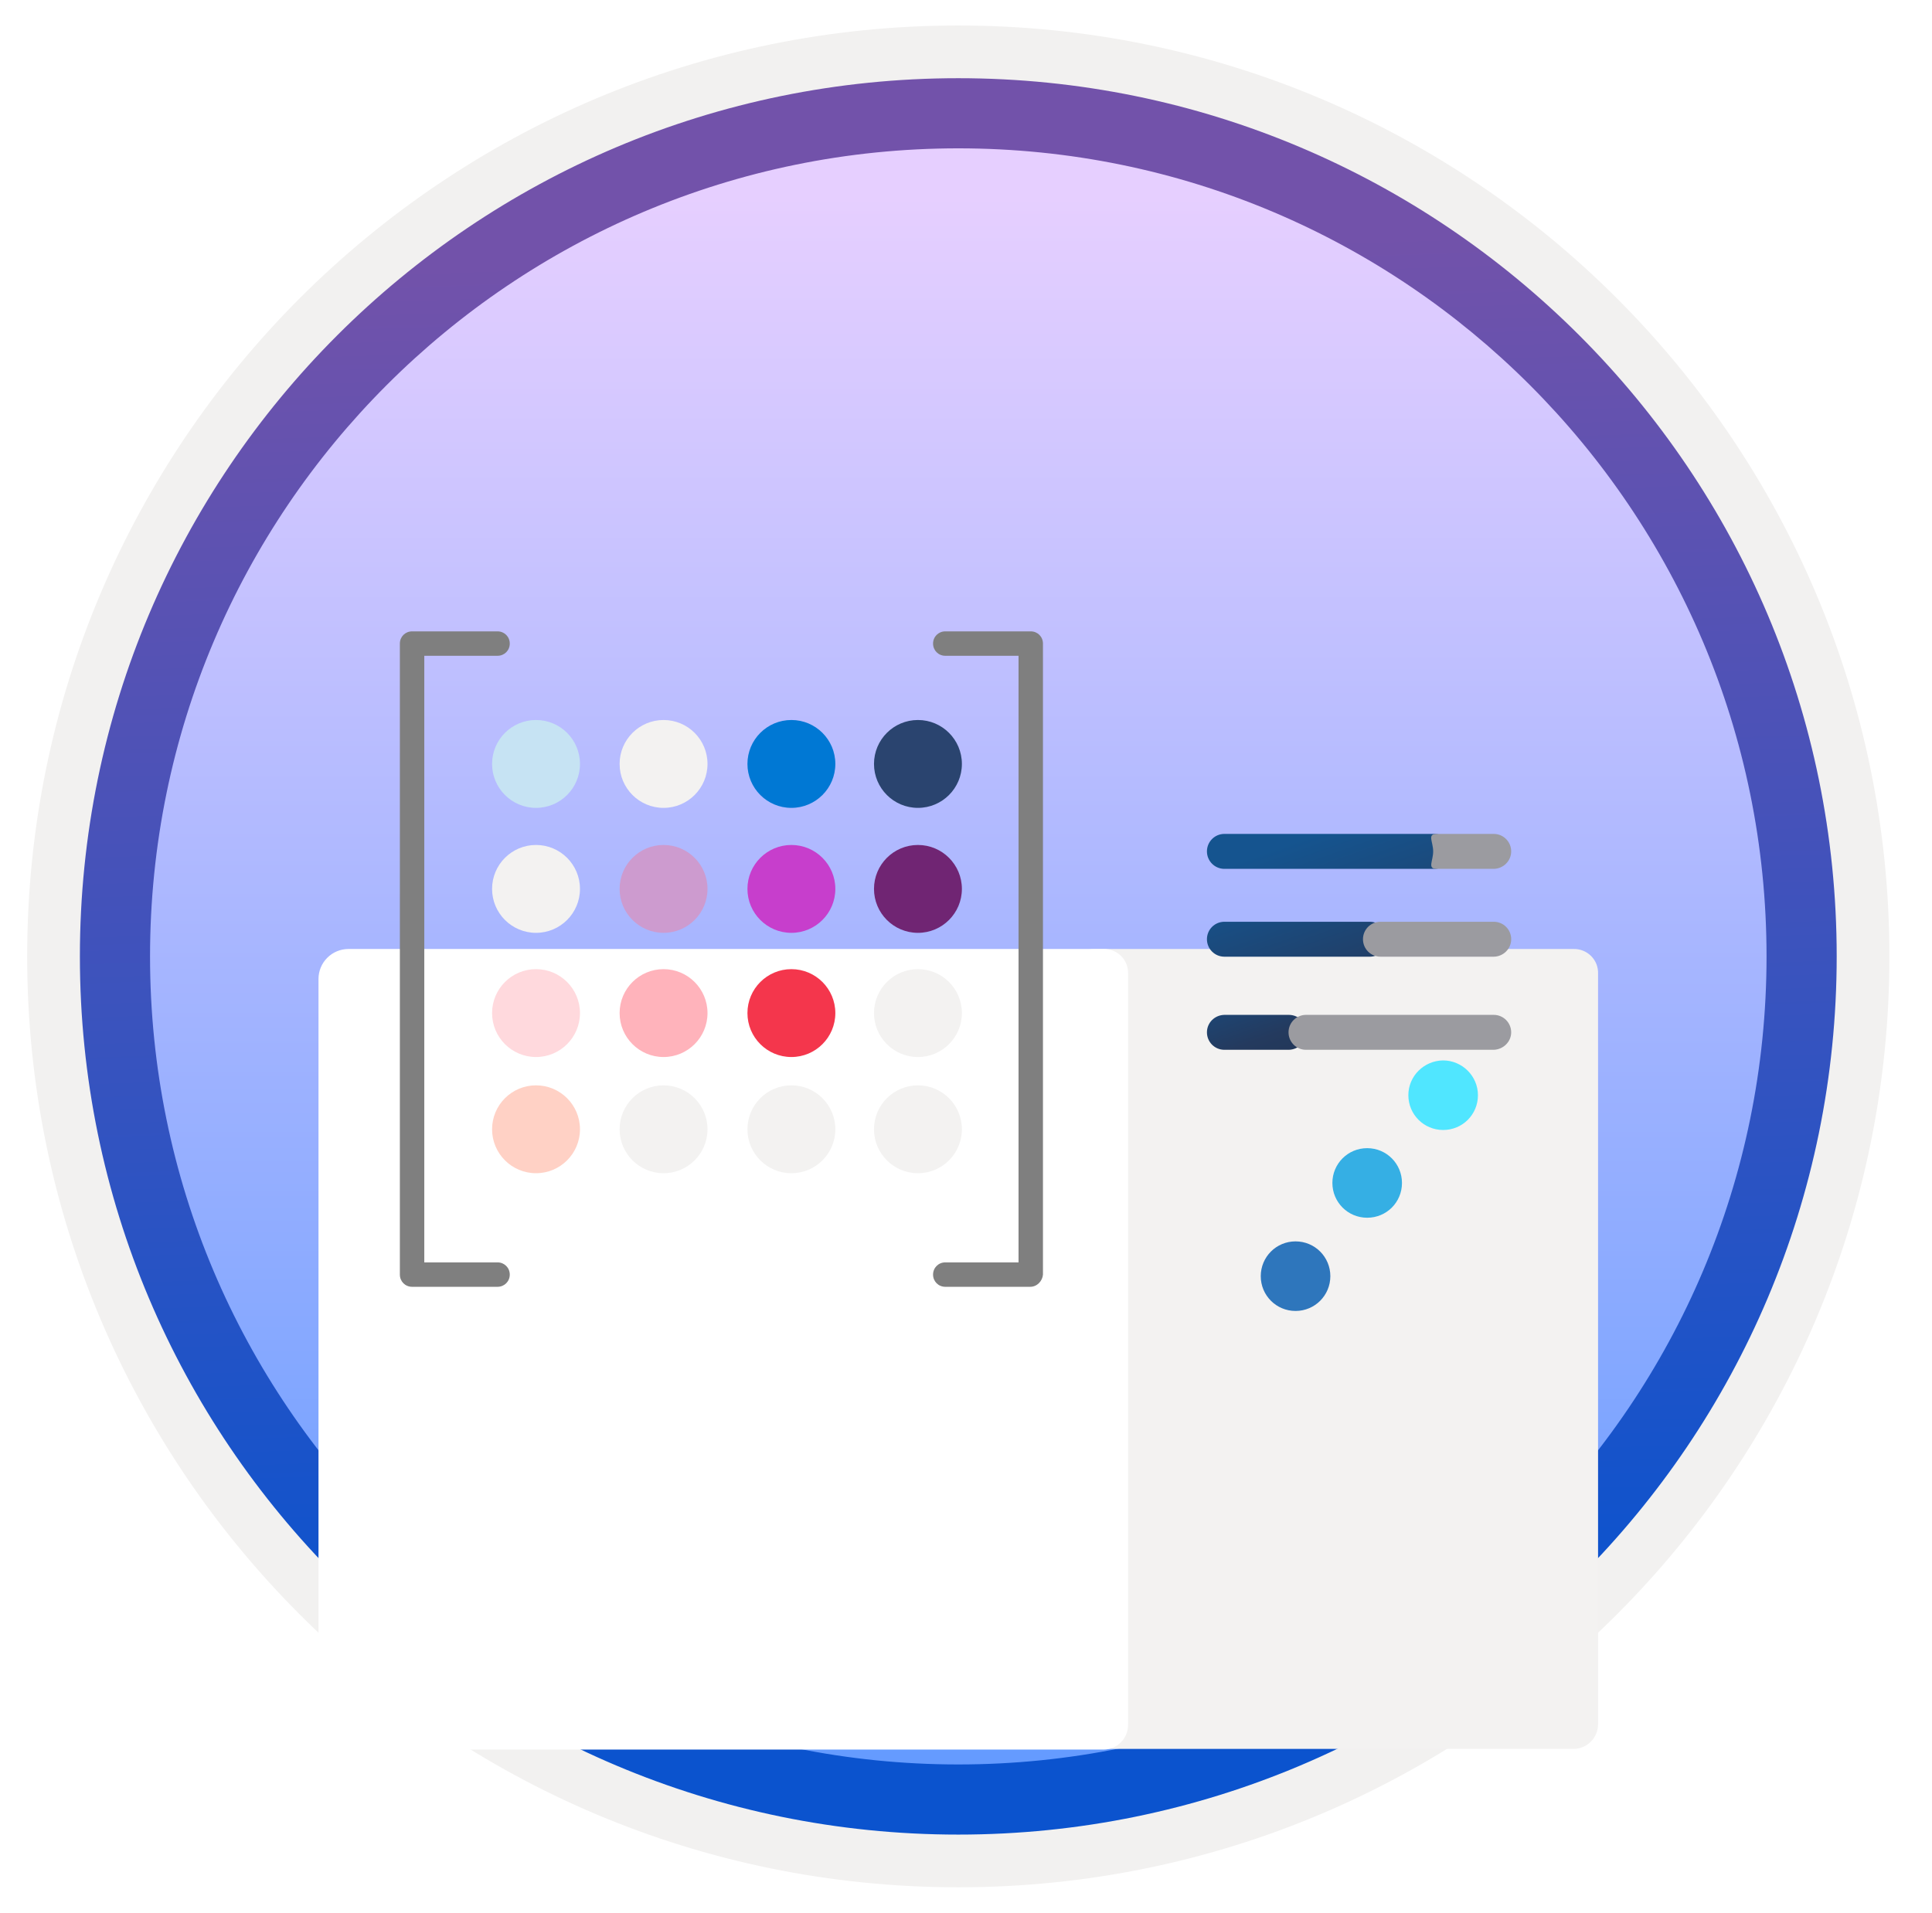 <svg width="103" height="102" viewBox="0 0 103 102" fill="none" xmlns="http://www.w3.org/2000/svg">
<g clip-path="url(#clip0_1729_16003)">
<path d="M51.089 97.81C25.239 97.81 4.279 76.86 4.279 51C4.279 25.14 25.239 4.19 51.089 4.19C76.939 4.19 97.899 25.15 97.899 51C97.899 76.85 76.939 97.81 51.089 97.81Z" fill="url(#paint0_linear_1729_16003)"/>
<path fill-rule="evenodd" clip-rule="evenodd" d="M96.989 51C96.989 76.35 76.439 96.9 51.089 96.9C25.739 96.9 5.189 76.35 5.189 51C5.189 25.65 25.739 5.1 51.089 5.1C76.439 5.1 96.989 25.65 96.989 51ZM51.089 1.36C78.509 1.36 100.729 23.58 100.729 51C100.729 78.42 78.499 100.64 51.089 100.64C23.669 100.64 1.449 78.41 1.449 51C1.449 23.58 23.669 1.36 51.089 1.36Z" fill="#F2F1F0"/>
<path fill-rule="evenodd" clip-rule="evenodd" d="M94.179 51C94.179 74.8 74.889 94.09 51.089 94.09C27.289 94.09 7.999 74.8 7.999 51C7.999 27.2 27.289 7.91 51.089 7.91C74.889 7.91 94.179 27.2 94.179 51ZM51.089 4.17C76.949 4.17 97.919 25.14 97.919 51C97.919 76.86 76.949 97.83 51.089 97.83C25.229 97.83 4.259 76.86 4.259 51C4.259 25.14 25.219 4.17 51.089 4.17Z" fill="url(#paint1_linear_1729_16003)"/>
<g filter="url(#filter0_ddddd_1729_16003)">
<path d="M85.197 30.938L85.197 70.947C85.197 71.12 85.162 71.291 85.096 71.45C85.03 71.61 84.933 71.754 84.811 71.876C84.689 71.999 84.544 72.095 84.385 72.161C84.225 72.227 84.054 72.261 83.881 72.261L58.64 72.261C58.142 72.261 57.664 72.064 57.312 71.712C56.959 71.359 56.761 70.882 56.761 70.384L56.762 31.201C56.762 30.778 56.931 30.372 57.23 30.073C57.529 29.773 57.936 29.605 58.359 29.605L83.882 29.605C84.058 29.6 84.233 29.631 84.396 29.696C84.559 29.762 84.707 29.86 84.831 29.985C84.954 30.11 85.051 30.259 85.114 30.423C85.177 30.587 85.205 30.763 85.197 30.938Z" fill="#F3F2F1"/>
<path d="M60.141 30.938L60.141 70.983C60.141 71.155 60.106 71.326 60.04 71.486C59.974 71.645 59.877 71.79 59.755 71.912C59.633 72.034 59.488 72.131 59.329 72.197C59.169 72.263 58.998 72.297 58.825 72.297L18.859 72.297C18.361 72.297 17.883 72.099 17.531 71.747C17.178 71.395 16.98 70.917 16.98 70.419L16.98 31.201C16.98 30.778 17.149 30.372 17.448 30.073C17.748 29.773 18.154 29.605 18.578 29.605L58.825 29.605C59.001 29.6 59.176 29.631 59.339 29.696C59.503 29.762 59.651 29.86 59.774 29.985C59.898 30.11 59.994 30.259 60.057 30.423C60.12 30.587 60.148 30.763 60.141 30.938Z" fill="white"/>
</g>
<path d="M77.396 45.4C77.396 44.884 76.981 44.468 76.465 44.468H65.277C64.761 44.468 64.345 44.884 64.345 45.4C64.345 45.916 64.761 46.332 65.277 46.332H76.473C76.989 46.323 77.396 45.916 77.396 45.4Z" fill="url(#paint2_linear_1729_16003)"/>
<path d="M80.565 45.4C80.565 44.884 80.149 44.468 79.633 44.468H76.589C76.073 44.468 76.406 44.884 76.406 45.4C76.406 45.916 76.081 46.332 76.589 46.332H79.641C80.141 46.323 80.565 45.916 80.565 45.4Z" fill="#9B9BA0"/>
<path d="M73.961 50.084C73.961 49.568 73.545 49.153 73.029 49.153H65.277C64.761 49.153 64.345 49.568 64.345 50.084C64.345 50.6 64.761 51.016 65.277 51.016H73.046C73.553 51.007 73.961 50.6 73.961 50.084Z" fill="url(#paint3_linear_1729_16003)"/>
<path d="M80.566 50.084C80.566 49.568 80.15 49.153 79.635 49.153H73.596C73.08 49.153 72.664 49.568 72.664 50.084C72.664 50.6 73.08 51.016 73.596 51.016H79.643C80.142 51.007 80.566 50.6 80.566 50.084Z" fill="#9B9BA0"/>
<path d="M69.644 55.05C69.644 54.534 69.228 54.118 68.712 54.118H65.277C64.761 54.127 64.345 54.534 64.345 55.05C64.345 55.566 64.761 55.981 65.277 55.981H68.712C69.228 55.965 69.644 55.557 69.644 55.05Z" fill="url(#paint4_linear_1729_16003)"/>
<path d="M80.565 55.05C80.565 54.534 80.149 54.118 79.633 54.118H69.627C69.111 54.118 68.695 54.534 68.695 55.05C68.695 55.566 69.111 55.981 69.627 55.981H79.633C80.141 55.965 80.565 55.557 80.565 55.05Z" fill="#9B9BA0"/>
<g filter="url(#filter1_ddddd_1729_16003)">
<path d="M75.083 45.402C75.083 46.425 75.907 47.257 76.938 47.257C77.969 47.257 78.793 46.433 78.793 45.402C78.793 44.379 77.953 43.547 76.93 43.547C75.915 43.563 75.083 44.379 75.083 45.402Z" fill="#50E6FF"/>
<path d="M71.033 50.081C71.033 51.104 71.856 51.936 72.888 51.936C73.919 51.936 74.743 51.112 74.743 50.081C74.743 49.058 73.919 48.226 72.888 48.226C71.856 48.226 71.033 49.058 71.033 50.081Z" fill="#35AFE4"/>
<path d="M67.214 55.052C67.214 56.075 68.038 56.907 69.069 56.907C70.092 56.907 70.924 56.083 70.924 55.052C70.924 54.029 70.101 53.197 69.069 53.197C68.038 53.197 67.214 54.029 67.214 55.052Z" fill="#2E76BC"/>
</g>
<path d="M26.526 68.619H21.969C21.604 68.619 21.318 68.333 21.318 67.968V34.319C21.318 33.954 21.604 33.668 21.969 33.668H26.526C26.89 33.668 27.177 33.954 27.177 34.319C27.177 34.684 26.89 34.97 26.526 34.97H22.62V67.317H26.526C26.89 67.317 27.177 67.604 27.177 67.968C27.177 68.333 26.89 68.619 26.526 68.619Z" fill="#7F7F7F"/>
<path d="M54.926 68.619H50.395C50.031 68.619 49.744 68.333 49.744 67.968C49.744 67.604 50.031 67.317 50.395 67.317H54.301V34.97H50.395C50.031 34.97 49.744 34.684 49.744 34.319C49.744 33.954 50.031 33.668 50.395 33.668H54.952C55.317 33.668 55.603 33.954 55.603 34.319V67.968C55.577 68.307 55.291 68.619 54.926 68.619Z" fill="#7F7F7F"/>
<circle cx="42.191" cy="60.219" r="2.343" transform="rotate(-90 42.191 60.219)" fill="#F3F2F1"/>
<circle cx="35.376" cy="60.219" r="2.343" transform="rotate(-90 35.376 60.219)" fill="#F3F2F1"/>
<circle cx="48.938" cy="60.219" r="2.343" transform="rotate(-90 48.938 60.219)" fill="#F3F2F1"/>
<circle cx="42.191" cy="40.737" r="2.343" transform="rotate(-90 42.191 40.737)" fill="#0078D4"/>
<circle cx="35.376" cy="40.737" r="2.343" transform="rotate(-90 35.376 40.737)" fill="#F3F2F1"/>
<circle cx="48.938" cy="40.737" r="2.343" transform="rotate(-90 48.938 40.737)" fill="#2A446F"/>
<circle cx="42.191" cy="54.023" r="2.343" transform="rotate(-90 42.191 54.023)" fill="#F4364C"/>
<circle cx="35.376" cy="54.023" r="2.343" transform="rotate(-90 35.376 54.023)" fill="#FFB3BB"/>
<circle cx="48.938" cy="54.023" r="2.343" transform="rotate(-90 48.938 54.023)" fill="#F3F2F1"/>
<circle cx="42.191" cy="47.401" r="2.343" transform="rotate(-90 42.191 47.401)" fill="#C73ECC"/>
<circle cx="35.376" cy="47.401" r="2.343" transform="rotate(-90 35.376 47.401)" fill="#CD9BCF"/>
<circle cx="28.577" cy="60.219" r="2.343" transform="rotate(-90 28.577 60.219)" fill="#FFD1C5"/>
<circle cx="28.577" cy="40.737" r="2.343" transform="rotate(-90 28.577 40.737)" fill="#C6E3F3"/>
<circle cx="28.577" cy="54.023" r="2.343" transform="rotate(-90 28.577 54.023)" fill="#FFD9DD"/>
<circle cx="28.577" cy="47.401" r="2.343" transform="rotate(-90 28.577 47.401)" fill="#F3F2F1"/>
<circle cx="48.938" cy="47.401" r="2.343" transform="rotate(-90 48.938 47.401)" fill="#702573"/>
</g>
<defs>
<filter id="filter0_ddddd_1729_16003" x="12.98" y="29.605" width="76.219" height="57.692" filterUnits="userSpaceOnUse" color-interpolation-filters="sRGB">
<feFlood flood-opacity="0" result="BackgroundImageFix"/>
<feColorMatrix in="SourceAlpha" type="matrix" values="0 0 0 0 0 0 0 0 0 0 0 0 0 0 0 0 0 0 127 0" result="hardAlpha"/>
<feOffset/>
<feColorMatrix type="matrix" values="0 0 0 0 0 0 0 0 0 0 0 0 0 0 0 0 0 0 0.1 0"/>
<feBlend mode="normal" in2="BackgroundImageFix" result="effect1_dropShadow_1729_16003"/>
<feColorMatrix in="SourceAlpha" type="matrix" values="0 0 0 0 0 0 0 0 0 0 0 0 0 0 0 0 0 0 127 0" result="hardAlpha"/>
<feOffset dy="1"/>
<feGaussianBlur stdDeviation="0.5"/>
<feColorMatrix type="matrix" values="0 0 0 0 0 0 0 0 0 0 0 0 0 0 0 0 0 0 0.1 0"/>
<feBlend mode="normal" in2="effect1_dropShadow_1729_16003" result="effect2_dropShadow_1729_16003"/>
<feColorMatrix in="SourceAlpha" type="matrix" values="0 0 0 0 0 0 0 0 0 0 0 0 0 0 0 0 0 0 127 0" result="hardAlpha"/>
<feOffset dy="3"/>
<feGaussianBlur stdDeviation="1.5"/>
<feColorMatrix type="matrix" values="0 0 0 0 0 0 0 0 0 0 0 0 0 0 0 0 0 0 0.09 0"/>
<feBlend mode="normal" in2="effect2_dropShadow_1729_16003" result="effect3_dropShadow_1729_16003"/>
<feColorMatrix in="SourceAlpha" type="matrix" values="0 0 0 0 0 0 0 0 0 0 0 0 0 0 0 0 0 0 127 0" result="hardAlpha"/>
<feOffset dy="6"/>
<feGaussianBlur stdDeviation="2"/>
<feColorMatrix type="matrix" values="0 0 0 0 0 0 0 0 0 0 0 0 0 0 0 0 0 0 0.05 0"/>
<feBlend mode="normal" in2="effect3_dropShadow_1729_16003" result="effect4_dropShadow_1729_16003"/>
<feColorMatrix in="SourceAlpha" type="matrix" values="0 0 0 0 0 0 0 0 0 0 0 0 0 0 0 0 0 0 127 0" result="hardAlpha"/>
<feOffset dy="11"/>
<feGaussianBlur stdDeviation="2"/>
<feColorMatrix type="matrix" values="0 0 0 0 0 0 0 0 0 0 0 0 0 0 0 0 0 0 0.01 0"/>
<feBlend mode="normal" in2="effect4_dropShadow_1729_16003" result="effect5_dropShadow_1729_16003"/>
<feBlend mode="normal" in="SourceGraphic" in2="effect5_dropShadow_1729_16003" result="shape"/>
</filter>
<filter id="filter1_ddddd_1729_16003" x="64.214" y="42.547" width="17.579" height="24.36" filterUnits="userSpaceOnUse" color-interpolation-filters="sRGB">
<feFlood flood-opacity="0" result="BackgroundImageFix"/>
<feColorMatrix in="SourceAlpha" type="matrix" values="0 0 0 0 0 0 0 0 0 0 0 0 0 0 0 0 0 0 127 0" result="hardAlpha"/>
<feOffset/>
<feColorMatrix type="matrix" values="0 0 0 0 0 0 0 0 0 0 0 0 0 0 0 0 0 0 0.1 0"/>
<feBlend mode="normal" in2="BackgroundImageFix" result="effect1_dropShadow_1729_16003"/>
<feColorMatrix in="SourceAlpha" type="matrix" values="0 0 0 0 0 0 0 0 0 0 0 0 0 0 0 0 0 0 127 0" result="hardAlpha"/>
<feOffset/>
<feGaussianBlur stdDeviation="0.5"/>
<feColorMatrix type="matrix" values="0 0 0 0 0 0 0 0 0 0 0 0 0 0 0 0 0 0 0.1 0"/>
<feBlend mode="normal" in2="effect1_dropShadow_1729_16003" result="effect2_dropShadow_1729_16003"/>
<feColorMatrix in="SourceAlpha" type="matrix" values="0 0 0 0 0 0 0 0 0 0 0 0 0 0 0 0 0 0 127 0" result="hardAlpha"/>
<feOffset dy="2"/>
<feGaussianBlur stdDeviation="1"/>
<feColorMatrix type="matrix" values="0 0 0 0 0 0 0 0 0 0 0 0 0 0 0 0 0 0 0.09 0"/>
<feBlend mode="normal" in2="effect2_dropShadow_1729_16003" result="effect3_dropShadow_1729_16003"/>
<feColorMatrix in="SourceAlpha" type="matrix" values="0 0 0 0 0 0 0 0 0 0 0 0 0 0 0 0 0 0 127 0" result="hardAlpha"/>
<feOffset dy="4"/>
<feGaussianBlur stdDeviation="1"/>
<feColorMatrix type="matrix" values="0 0 0 0 0 0 0 0 0 0 0 0 0 0 0 0 0 0 0.05 0"/>
<feBlend mode="normal" in2="effect3_dropShadow_1729_16003" result="effect4_dropShadow_1729_16003"/>
<feColorMatrix in="SourceAlpha" type="matrix" values="0 0 0 0 0 0 0 0 0 0 0 0 0 0 0 0 0 0 127 0" result="hardAlpha"/>
<feOffset dy="7"/>
<feGaussianBlur stdDeviation="1.5"/>
<feColorMatrix type="matrix" values="0 0 0 0 0 0 0 0 0 0 0 0 0 0 0 0 0 0 0.01 0"/>
<feBlend mode="normal" in2="effect4_dropShadow_1729_16003" result="effect5_dropShadow_1729_16003"/>
<feBlend mode="normal" in="SourceGraphic" in2="effect5_dropShadow_1729_16003" result="shape"/>
</filter>
<linearGradient id="paint0_linear_1729_16003" x1="51.089" y1="92.831" x2="51.089" y2="10.46" gradientUnits="userSpaceOnUse">
<stop stop-color="#659BFF"/>
<stop offset="1" stop-color="#E6CFFF"/>
</linearGradient>
<linearGradient id="paint1_linear_1729_16003" x1="62.608" y1="86.113" x2="60.214" y2="13.024" gradientUnits="userSpaceOnUse">
<stop stop-color="#0B53CE"/>
<stop offset="1" stop-color="#7252AA"/>
</linearGradient>
<linearGradient id="paint2_linear_1729_16003" x1="70.497" y1="44.348" x2="78.15" y2="65.925" gradientUnits="userSpaceOnUse">
<stop stop-color="#15548F"/>
<stop offset="0.418" stop-color="#243A5E"/>
<stop offset="0.968" stop-color="#1A2C45"/>
</linearGradient>
<linearGradient id="paint3_linear_1729_16003" x1="67.869" y1="46.467" x2="73.95" y2="63.614" gradientUnits="userSpaceOnUse">
<stop stop-color="#15548F"/>
<stop offset="0.418" stop-color="#243A5E"/>
<stop offset="0.968" stop-color="#1A2C45"/>
</linearGradient>
<linearGradient id="paint4_linear_1729_16003" x1="65.423" y1="50.611" x2="69.531" y2="62.194" gradientUnits="userSpaceOnUse">
<stop stop-color="#15548F"/>
<stop offset="0.418" stop-color="#243A5E"/>
<stop offset="0.968" stop-color="#1A2C45"/>
</linearGradient>
<clipPath id="clip0_1729_16003">
<rect width="102" height="102" fill="white" transform="translate(0.089)"/>
</clipPath>
</defs>
</svg>
